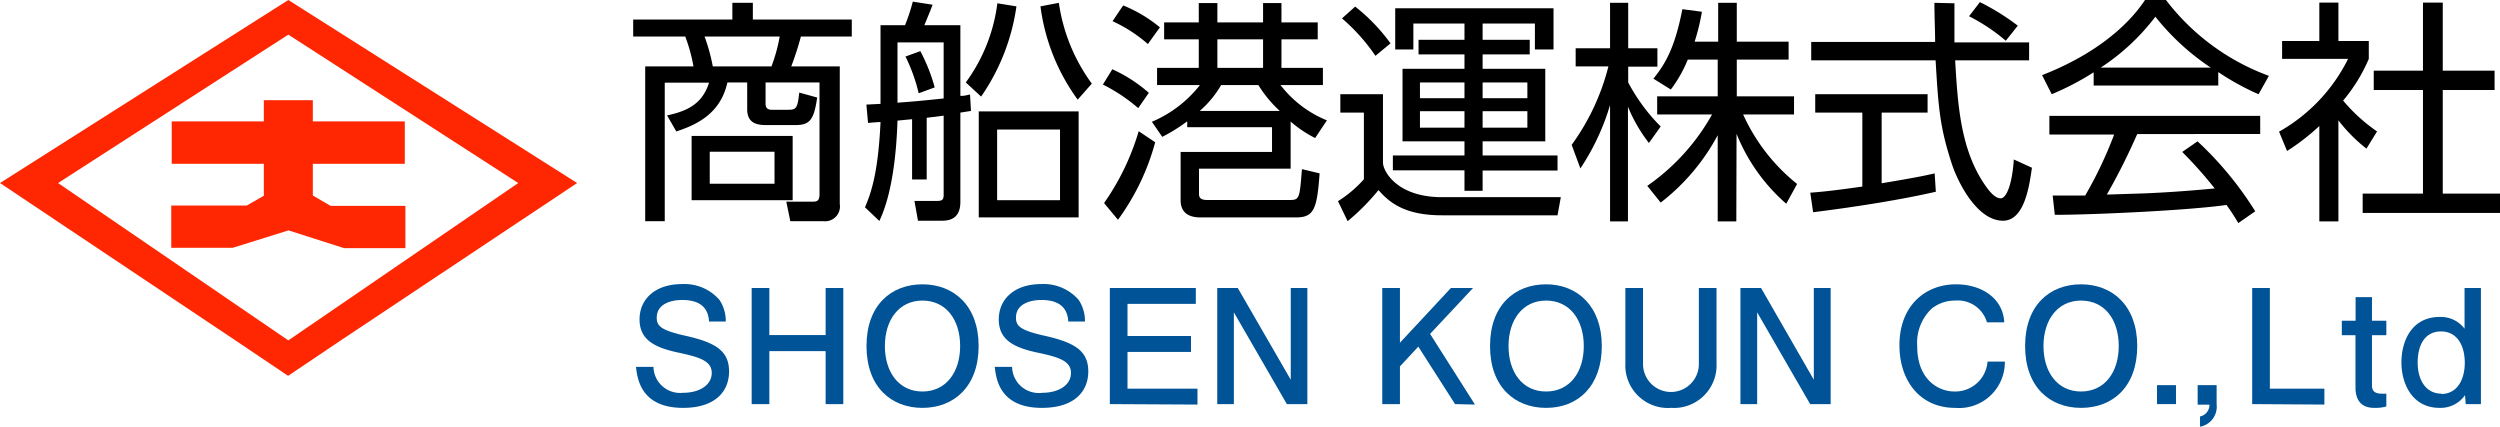 <svg xmlns="http://www.w3.org/2000/svg" viewBox="0 0 212.26 36.23"><defs><style>.cls-1{fill:#005396;}.cls-2{fill:#ff2702;}</style></defs><g id="レイヤー_2" data-name="レイヤー 2"><g id="レイヤー_1-2" data-name="レイヤー 1"><g id="レイヤー_2-2" data-name="レイヤー 2"><path d="M65,8.82c0,.28.12.5.52.5h1.4c.66,0,.8-.1.94-1.46l1.52.42c-.28,2-.68,2.34-1.9,2.34H65.12c-.7,0-1.68-.06-1.68-1.34V7H61.76c-.56,2.5-2.36,3.52-4.34,4.16L56.64,9.8c1.76-.38,3-1,3.56-2.78H56.44V18.78H54.78V5.64h4.1a14.06,14.06,0,0,0-.7-2.54H53.76V1.66h8.42V.24h1.74V1.66h8.4V3.1H68a25.89,25.89,0,0,1-.82,2.54h4.12V17.32a1.26,1.26,0,0,1-1.38,1.46H67.1l-.34-1.66,2.32,0c.4,0,.5-.22.5-.64V7H65ZM67.3,17H58.72V11.54H67.3ZM65.5,5.64a14.14,14.14,0,0,0,.7-2.54H59.82a15.64,15.64,0,0,1,.7,2.54Zm.26,7.24h-5.5V15.6h5.5Z"/><path d="M78.68,15.24H77.44V10.12l-1.24.12c-.08,2.62-.42,6.18-1.54,8.52L73.44,17.6c.48-1.12,1.12-2.82,1.32-7.24-.18,0-.9.06-1.06.08l-.14-1.56,1.2-.06V2.14h2.08a15.87,15.87,0,0,0,.66-2L79.18.4c-.1.28-.16.44-.7,1.74h3.06v6c.26,0,.32,0,.82-.12l.08,1.4-.9.14v7.58c0,1-.44,1.6-1.54,1.6H77.94l-.3-1.68,1.9,0c.44,0,.58-.08.58-.52V9.82L78.68,10ZM76.2,8.72c1.56-.12,1.8-.14,3.92-.36V3.6H76.2ZM78,7.92A14.53,14.53,0,0,0,76.88,4.8l1.26-.46a15,15,0,0,1,1.22,3.08ZM82,7A14.41,14.41,0,0,0,84.68.28L86.3.54a17.82,17.82,0,0,1-3,7.66Zm9.58,11.46H83.1v-9h8.48ZM84.66,11v6H90V11ZM89.9.24A15.26,15.26,0,0,0,92.7,7.1L91.5,8.46A17.15,17.15,0,0,1,88.34.54Z"/><path d="M96.64,9.18a14.4,14.4,0,0,0-3-2l.8-1.3a12.48,12.48,0,0,1,3.1,2Zm-2.9,8.06a20.85,20.85,0,0,0,2.94-6.1l1.4.94a19.92,19.92,0,0,1-3.16,6.58Zm3.72-13.5a12.27,12.27,0,0,0-3-1.94l.9-1.34a11.94,11.94,0,0,1,3.12,1.86Zm.34,6.6a10.27,10.27,0,0,0,4.08-3.12H98.24V5.76h3.54V3.34H98.84V1.9h2.94V.26h1.58V1.9h3.88V.26h1.56V1.9h3.08V3.34H108.8V5.76h3.52V7.22h-3.6a9.45,9.45,0,0,0,3.94,3l-1,1.5a9.91,9.91,0,0,1-2.08-1.4v4H101.8v2.14c0,.26.08.52.68.52h7c.86,0,.86-.12,1.06-2.62l1.5.36c-.22,3-.46,3.74-2,3.74H102c-.44,0-1.76,0-1.76-1.46V12.9H108V10.8H100.8v-.5a14.63,14.63,0,0,1-2.12,1.32Zm5.88-3.12a8.58,8.58,0,0,1-1.82,2.2h6.8a10.31,10.31,0,0,1-1.82-2.2Zm3.56-3.88h-3.88V5.76h3.88Z"/><path d="M117.42,8v5.8c0,.74,1.2,2.94,5,2.94h10.1l-.28,1.54h-9.82c-3.2,0-4.48-1.12-5.38-2.14a19.13,19.13,0,0,1-2.62,2.64l-.82-1.7a10,10,0,0,0,2.2-1.86V9.56h-2V8Zm-.64-3.26a16.11,16.11,0,0,0-2.84-3.18l1.12-1a15.55,15.55,0,0,1,3,3.12Zm15.46,9.74h-6.36v1.72h-1.54V14.46h-6.08V13.2h6.08V12h-5.26V5.84h5.26V4.62h-3.9V3.38h3.9V2H120V4.2h-1.54V.7H131.9V4.2h-1.58V2h-4.44V3.38h4V4.62h-4V5.84h5.32V12h-5.32V13.2h6.36ZM124.34,7h-3.78V8.34h3.78Zm0,2.44h-3.78v1.4h3.78ZM129.68,7h-3.8V8.34h3.8Zm0,2.44h-3.8v1.4h3.8Z"/><path d="M140,12.14a13.16,13.16,0,0,1-1.78-3.08V18.8H136.7V8.92a19.86,19.86,0,0,1-2.52,5.38l-.74-2a19.35,19.35,0,0,0,3.12-6.66h-2.78V4.1h2.92V.24h1.54V4.1h2.48V5.66h-2.48V7A15.63,15.63,0,0,0,141,10.74Zm7.42,6.66h-1.58V11.48A17.86,17.86,0,0,1,141,17.2l-1.14-1.42a18.15,18.15,0,0,0,5.5-6.06h-4.66V8.18h5.14V5.06h-2.54a11.19,11.19,0,0,1-1.44,2.54l-1.48-.92c1-1.24,1.82-2.6,2.46-5.9l1.66.22a18.24,18.24,0,0,1-.62,2.54h2V.24h1.58v3.3h4.4V5.06h-4.4V8.18h4.86V9.72H148a16,16,0,0,0,4.58,5.9l-.92,1.68a15.57,15.57,0,0,1-4.22-5.94Z"/><path d="M164.36,16.28c-2.88.66-6.6,1.26-10.42,1.74l-.24-1.66c.84-.06,1.9-.16,4.42-.52V9.56h-4V8h9.54V9.56h-3.9v6c2.88-.48,3.74-.66,4.5-.84Zm1.58-16c0,.68,0,1.48,0,3.32h6.34V5.12H166c.22,3.72.44,7.56,2.54,10.6.22.32.78,1.12,1.32,1.12s1-1.36,1.12-3.3l1.54.7c-.22,1.52-.62,4.5-2.46,4.5-2.22,0-3.86-3.32-4.36-4.88-1-3.08-1.12-4.68-1.36-8.74H153.78V3.56H164.3c0-.94-.06-2.14-.06-3.32Zm4.36,3.18a15.63,15.63,0,0,0-3.12-2.08l.92-1.2a19.78,19.78,0,0,1,3.22,2Z"/><path d="M188.34,7.26H177.76V6.14A23.2,23.2,0,0,1,174.2,8l-.82-1.62c6-2.34,8.2-5.58,8.74-6.38h1.78a19.36,19.36,0,0,0,8.74,6.44L191.76,8a21.61,21.61,0,0,1-3.42-1.88ZM186.58,12a29.22,29.22,0,0,1,4.9,5.94l-1.44,1c-.32-.54-.56-.92-1-1.54-3.34.48-11.5.84-14.58.84l-.18-1.64h2.76a34.28,34.28,0,0,0,2.46-5.18H174V9.84H191.9v1.54H181.46a54.72,54.72,0,0,1-2.58,5.14l3.16-.1c2.44-.1,4.5-.28,6-.42a36.79,36.79,0,0,0-2.76-3.1Zm1.12-6.26A20.48,20.48,0,0,1,183,1.42a18.6,18.6,0,0,1-4.64,4.32Z"/><path d="M198.54,18.8h-1.62V10.7a18.62,18.62,0,0,1-2.74,2.12l-.68-1.64A14.47,14.47,0,0,0,199.36,5h-5.6V3.48h3.16V.22h1.62V3.48h2.58V5a14,14,0,0,1-2.18,3.54,14.43,14.43,0,0,0,2.88,2.62l-.9,1.46a13.51,13.51,0,0,1-2.38-2.4ZM207.4.22V6h4.4V7.64h-4.4v8.8h4.86v1.64H200.6V16.44h5.12V7.64h-4.18V6h4.18V.22Z"/><path class="cls-1" d="M58,34.63c-3.6,0-3.89-2.5-4-3.48h1.48A2.27,2.27,0,0,0,58,33.35c1.35,0,2.43-.63,2.43-1.69s-1.16-1.36-2.87-1.73c-2-.43-3.26-1.09-3.26-2.81s1.32-3,3.61-3a3.93,3.93,0,0,1,3.18,1.35,3.21,3.21,0,0,1,.53,1.83H60.2c-.08-1.59-1.35-1.83-2.28-1.83s-2.16.32-2.16,1.5c0,.71.35,1.08,2.54,1.56,2.44.56,3.6,1.26,3.6,3S60.69,34.63,58,34.63Z"/><path class="cls-1" d="M70.1,34.31v-4.5H65.32v4.5h-1.5V24.45h1.5v4H70.1v-4h1.5v9.86Z"/><path class="cls-1" d="M78.32,34.63c-2.66,0-4.75-1.78-4.75-5.25s2.09-5.24,4.75-5.24,4.77,1.81,4.77,5.24S81,34.63,78.32,34.63Zm0-9.11c-2,0-3.19,1.65-3.19,3.86s1.18,3.86,3.19,3.86,3.2-1.65,3.2-3.86S80.34,25.52,78.32,25.52Z"/><path class="cls-1" d="M88.46,34.63c-3.61,0-3.89-2.5-4-3.48h1.47a2.27,2.27,0,0,0,2.57,2.2c1.35,0,2.43-.63,2.43-1.69s-1.16-1.36-2.88-1.73c-2-.43-3.25-1.09-3.25-2.81s1.32-3,3.6-3a3.94,3.94,0,0,1,3.19,1.35,3.29,3.29,0,0,1,.53,1.83H90.7c-.08-1.59-1.35-1.83-2.28-1.83s-2.16.32-2.16,1.5c0,.71.35,1.08,2.53,1.56,2.45.56,3.61,1.26,3.61,3S91.18,34.63,88.46,34.63Z"/><path class="cls-1" d="M94.23,34.31V24.45h7.3V25.8h-5.8v2.73h5.39v1.35H95.73V33h5.94v1.35Z"/><path class="cls-1" d="M109.26,34.31l-4.5-7.79v7.79h-1.41V24.45h1.74l4.5,7.79V24.45H111v9.86Z"/><path class="cls-1" d="M123.54,34.31l-3.12-4.88-1.56,1.68v3.2h-1.5V24.45h1.5V29.1l4.33-4.65h1.88l-3.65,3.9,3.81,6Z"/><path class="cls-1" d="M131.27,34.63c-2.66,0-4.76-1.78-4.76-5.25s2.1-5.24,4.76-5.24S136,26,136,29.38,134,34.63,131.27,34.63Zm0-9.11c-2,0-3.19,1.65-3.19,3.86s1.17,3.86,3.19,3.86,3.2-1.65,3.2-3.86S133.29,25.52,131.27,25.52Z"/><path class="cls-1" d="M141.88,34.63A3.62,3.62,0,0,1,138,30.84V24.45h1.5v6.46a2.37,2.37,0,1,0,4.74,0V24.45h1.5v6.39A3.62,3.62,0,0,1,141.88,34.63Z"/><path class="cls-1" d="M153.69,34.31l-4.5-7.79v7.79h-1.42V24.45h1.75L154,32.24V24.45h1.43v9.86Z"/><path class="cls-1" d="M166,34.63c-3,0-4.73-2.32-4.73-5.32,0-3.35,2.19-5.17,4.8-5.17,2.2,0,4,1.2,4.1,3.23H168.7A2.57,2.57,0,0,0,166,25.52a3.16,3.16,0,0,0-2,.69,4,4,0,0,0-1.22,3.2c0,2.81,1.79,3.83,3.16,3.83a2.75,2.75,0,0,0,2.81-2.54h1.47A3.89,3.89,0,0,1,166,34.63Z"/><path class="cls-1" d="M176.69,34.63c-2.66,0-4.75-1.78-4.75-5.25s2.09-5.24,4.75-5.24,4.77,1.81,4.77,5.24S179.41,34.63,176.69,34.63Zm0-9.11c-2,0-3.19,1.65-3.19,3.86s1.18,3.86,3.19,3.86,3.2-1.65,3.2-3.86S178.72,25.52,176.69,25.52Z"/><path class="cls-1" d="M183.14,34.31V32.7h1.61v1.61Z"/><path class="cls-1" d="M186.79,36.23v-.87a1,1,0,0,0,.8-1h-1V32.7h1.61v1.61A1.73,1.73,0,0,1,186.79,36.23Z"/><path class="cls-1" d="M191.22,34.31V24.45h1.5V33h4.63v1.35Z"/><path class="cls-1" d="M201.58,34.63c-1.21,0-1.59-.79-1.59-1.74V28.46h-1.16V27.23H200v-2h1.39v2h1.22v1.23h-1.22v4.27c0,.54.34.69.8.69a2.78,2.78,0,0,0,.42,0v1.09A3.38,3.38,0,0,1,201.58,34.63Z"/><path class="cls-1" d="M210.64,24.45v9.86h-1.29l-.06-.76a2.53,2.53,0,0,1-2.16,1.08c-2.35,0-3.24-2.09-3.24-3.86s.84-3.86,3.26-3.86a2.51,2.51,0,0,1,2.1,1V24.45Zm-3.37,9c1.36,0,2-1.23,2-2.65s-.62-2.65-2-2.66-2,1.14-2,2.65S206,33.42,207.27,33.42Z"/><polygon class="cls-2" points="28.07 17.48 26.56 16.6 26.56 13.91 34.37 13.91 34.37 10.31 26.56 10.31 26.56 8.51 22.4 8.51 22.4 10.31 14.58 10.31 14.58 13.91 22.4 13.91 22.4 16.62 20.95 17.45 14.54 17.45 14.54 21.04 19.75 21.04 21.78 20.41 24.49 19.56 29.22 21.07 34.42 21.07 34.42 17.48 28.07 17.48"/><path class="cls-2" d="M24.48,0,0,15.54,20,28.91l4.46,3,4.46-3L49,15.54Zm0,28.9L4.93,15.54,24.48,2.94,44,15.54Z"/></g></g></g></svg>